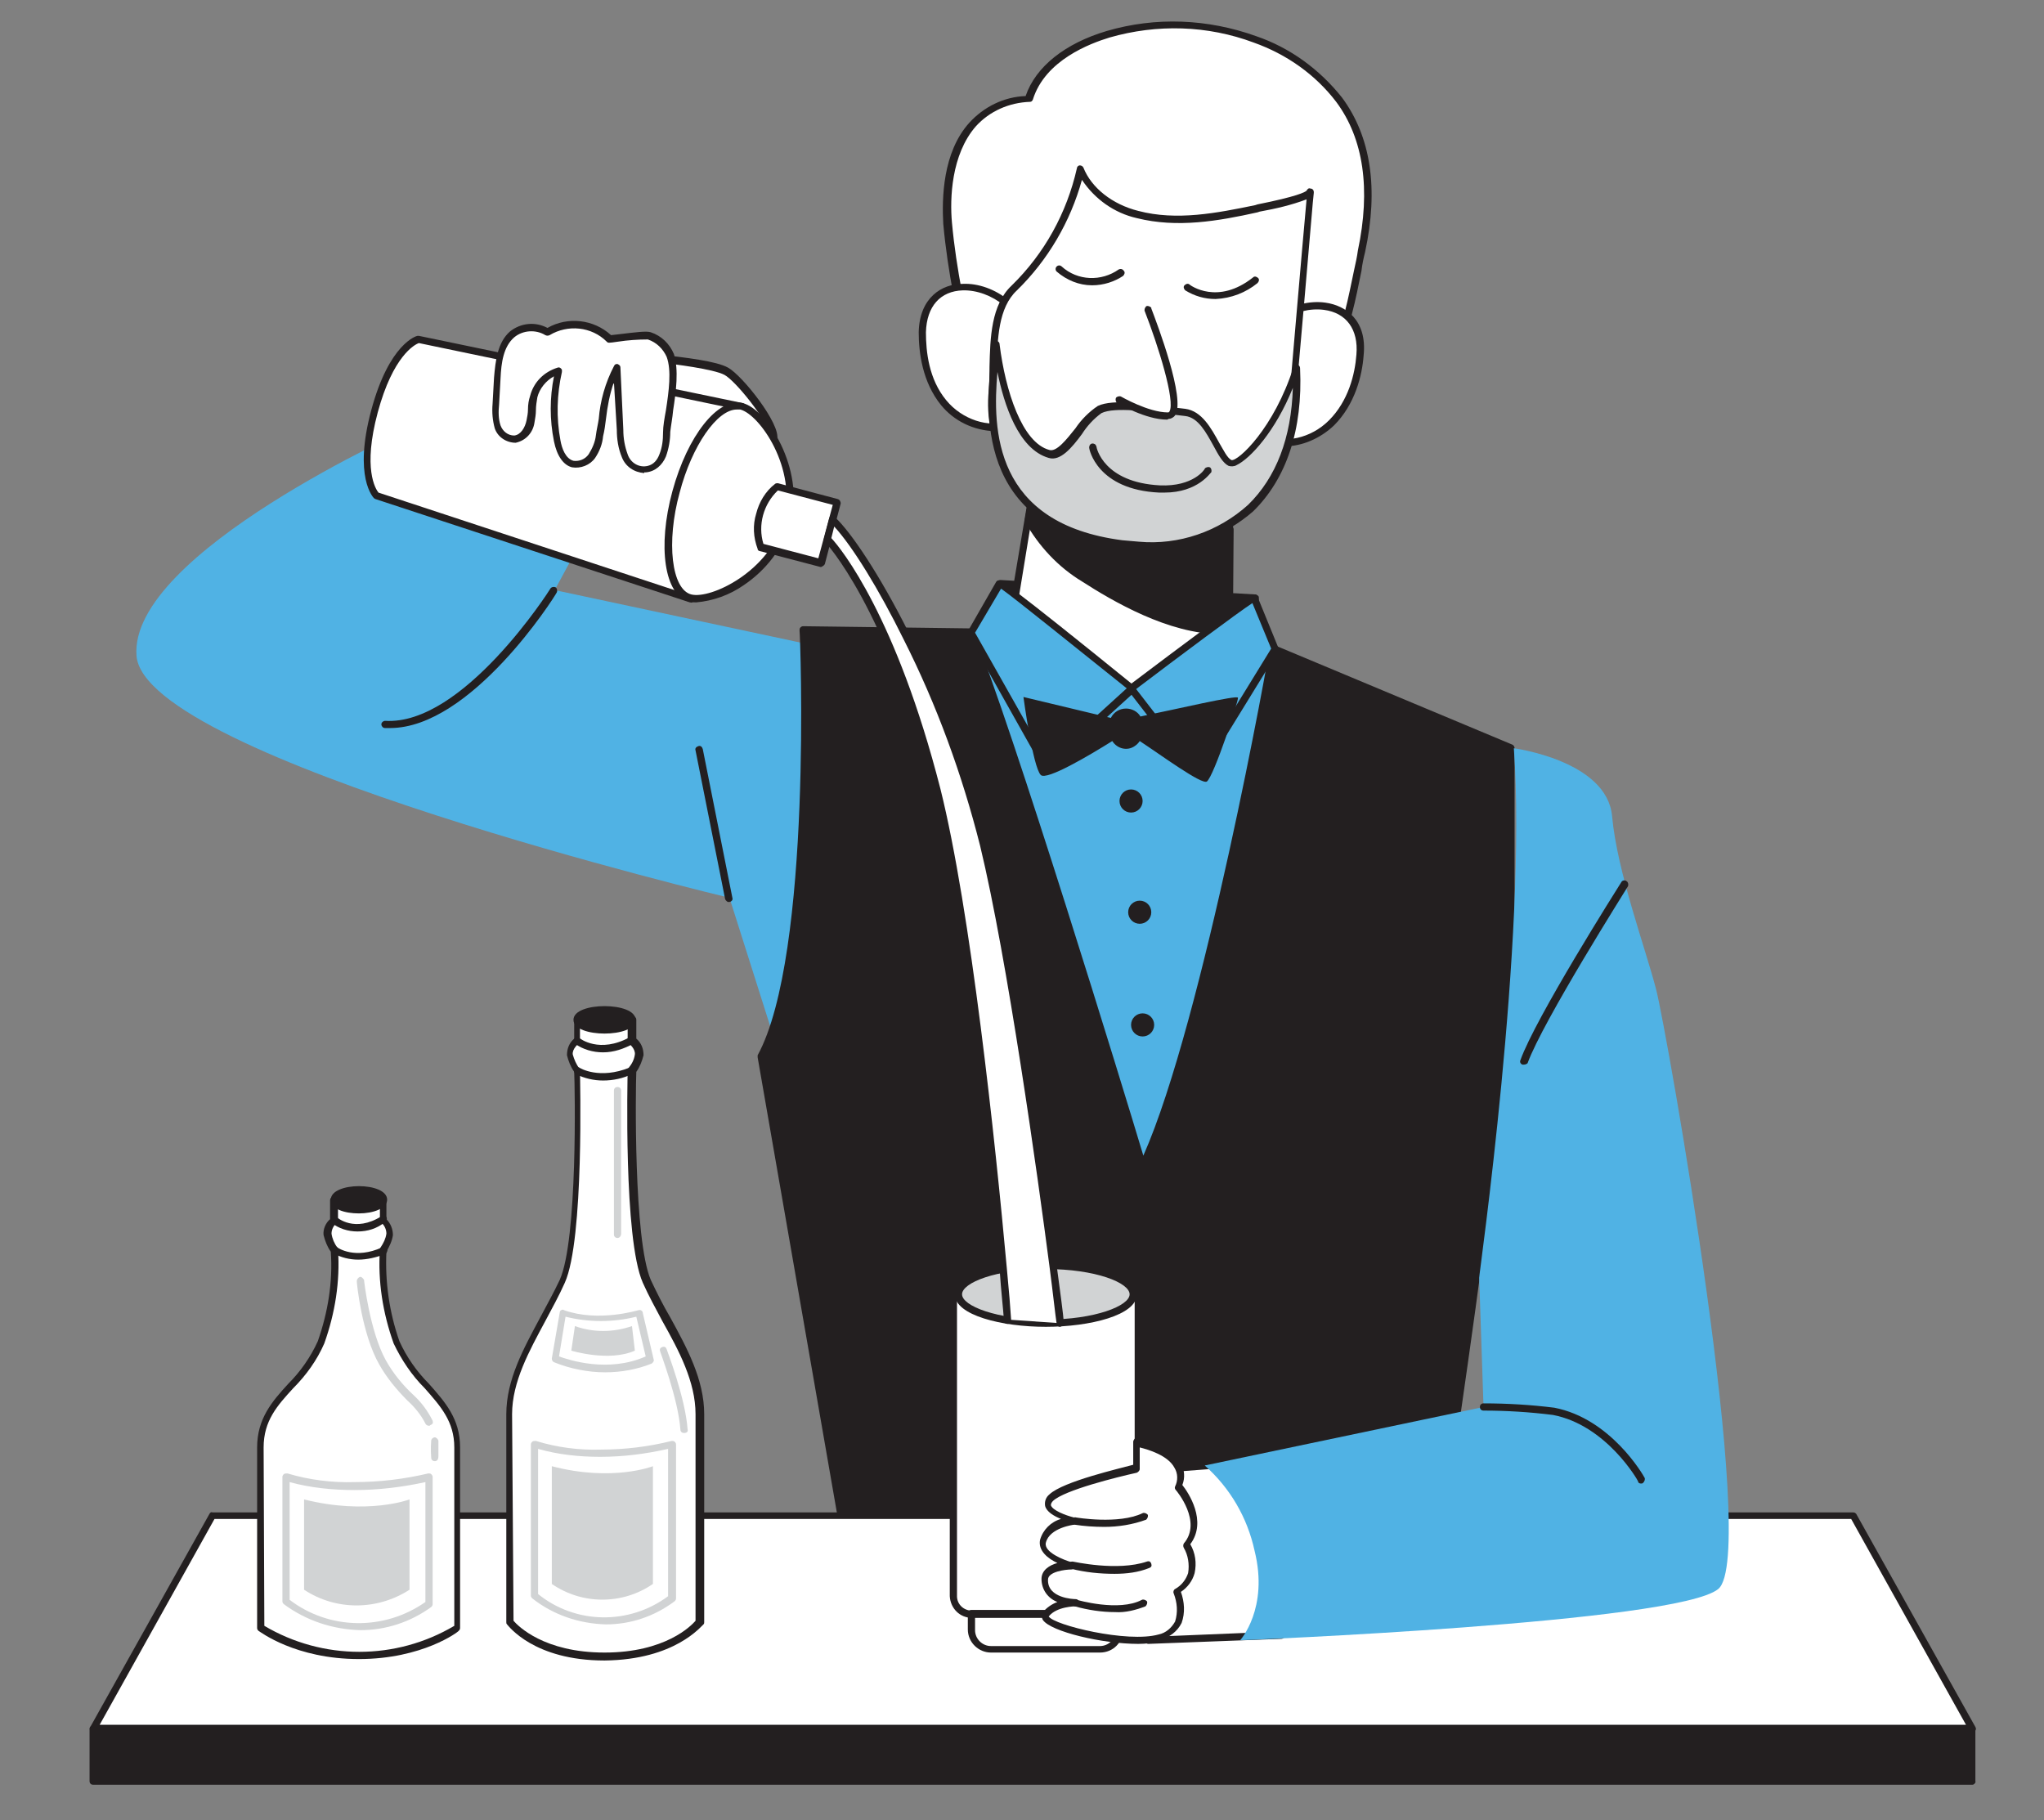 <?xml version="1.0" encoding="utf-8"?>
<!-- Generator: Adobe Illustrator 27.7.0, SVG Export Plug-In . SVG Version: 6.00 Build 0)  -->
<svg version="1.1" id="Layer_1" xmlns="http://www.w3.org/2000/svg" xmlns:xlink="http://www.w3.org/1999/xlink" x="0px" y="0px"
	 viewBox="0 0 283 252" style="enable-background:new 0 0 283 252;" xml:space="preserve">
<rect x="0" y="0" width="283" height="252" fill="#808080" stroke="none"/>
<style type="text/css">
	.st0{fill:#50B2E4;}
	.st1{fill:#FFFFFF;}
	.st2{fill:#231F20;}
	.st3{fill:#D1D3D4;}
</style>
<g id="_372_banker_flatline">
	<path class="st0" d="M56.9,59.2c0,0-39.1,17.4-38,31.6s82.1,33.5,82.1,33.5l8.4,26.5l10-60l-42.6-9.1l6.6-12.2L56.9,59.2z"/>
	<path class="st1" d="M90.4,49.5c0.4,0.1,8,0.6,10.1,1.9s8.7,9.7,5.9,9.7s-9.5-5.5-9.7-5.8s-6.3-0.9-6.3-0.9L90.4,49.5z"/>
	<path class="st2" d="M106.4,61.6c-2.9,0-9.1-5-10-5.9c-0.5-0.2-3.4-0.5-6-0.8c-0.3,0-0.5-0.2-0.4-0.5v-4.9c0-0.2,0.1-0.3,0.2-0.4
		c0.1-0.1,0.3-0.1,0.4-0.1c0.1,0,0.4,0,0.8,0.1c3.5,0.4,7.8,0.9,9.4,1.8c2,1.1,7.3,7.8,6.8,9.9C107.4,61.3,106.9,61.7,106.4,61.6z
		 M90.9,54c5.8,0.6,6,0.8,6.2,1c0.4,0.5,6.9,5.6,9.3,5.6c0.1,0,0.1,0,0.2,0c0,0,0.1-0.1,0-0.4c-0.5-2.2-4.8-7.5-6.3-8.3
		s-7-1.5-9-1.7h-0.3L90.9,54z"/>
	<path class="st1" d="M95.6,83L52.1,68.7c0,0-2.7-2.7-0.3-11.7s6.1-10,6.1-10l44.8,9.3C95.7,63.3,93,73.5,95.6,83z"/>
	<path class="st2" d="M95.6,83.4h-0.1L52,69.1c-0.1,0-0.1-0.1-0.2-0.1c-0.1-0.1-2.9-2.9-0.4-12.2s6.3-10.3,6.4-10.3
		c0.1,0,0.2,0,0.2,0l44.8,9.3c0.2,0,0.3,0.2,0.4,0.3c0,0.2,0,0.4-0.1,0.5c-6.9,6.8-9.6,16.8-7,26.1c0.1,0.2,0,0.4-0.1,0.5
		C95.9,83.4,95.7,83.5,95.6,83.4z M52.4,68.2l42.5,14c-2.2-9.1,0.4-18.7,6.8-25.6L58,47.5c-0.6,0.2-3.6,1.8-5.7,9.6
		S52,67.7,52.4,68.2z"/>
	<path class="st1" d="M102.6,56.3c3,0.8,8.3,8.6,6.3,15.9S98.6,83.7,95.5,82.8s-3.9-7.4-2-14.7S99.6,55.5,102.6,56.3z"/>
	<path class="st2" d="M96.4,83.4c-0.3,0-0.7,0-1-0.1C92,82.4,91,75.7,93.1,68s6.3-13,9.7-12.2s8.6,9.1,6.7,16.5
		c-1.1,3.6-3.4,6.6-6.5,8.7C101,82.4,98.7,83.2,96.4,83.4z M102,56.7c-2.7,0-6.2,5-7.9,11.5c-1.9,6.9-1.1,13.4,1.6,14.1
		s10.9-3.2,12.8-10.3s-3.3-14.6-6-15.3C102.3,56.7,102.2,56.7,102,56.7z"/>
	<path class="st1" d="M105.3,75.7c-1-3-0.2-6.3,2.2-8.4l8.4,2.2l-2.2,8.4L105.3,75.7z"/>
	<path class="st2" d="M113.7,78.5h-0.1l-8.4-2.2c-0.1,0-0.3-0.1-0.3-0.3c-0.6-1.6-0.7-3.3-0.2-4.9c0.4-1.6,1.3-3.1,2.6-4.1
		c0.1-0.1,0.3-0.1,0.4-0.1l8.3,2.2c0.3,0.1,0.4,0.4,0.4,0.6l-2.2,8.4C114.1,78.3,113.9,78.4,113.7,78.5z M105.7,75.3l7.6,2l2-7.4
		l-7.6-2C105.7,69.8,104.9,72.7,105.7,75.3z"/>
	<path class="st0" d="M134.4,87.6c0,0,17.6,81.2,25.6,85.8s19.4-81.2,19.4-81.2L134.4,87.6z"/>
	<path class="st2" d="M134.4,87.6l-23.1-0.3c0,0,1.9,44.8-5.9,59l12.6,72.4h80.7c0,0,10.9-69.6,10.9-88.2v-26.8l-33-13.8
		c0,0-9.6,53.8-18.1,71.7C158.4,161.5,140.4,102,134.4,87.6z"/>
	<path class="st2" d="M198.7,219.2H118c-0.2,0-0.4-0.2-0.5-0.4l-12.6-72.4c0-0.1,0-0.2,0-0.3c7.6-13.9,5.9-58.3,5.8-58.8
		c0-0.1,0-0.3,0.1-0.4c0.1-0.1,0.2-0.2,0.4-0.2l23.1,0.3c0.2,0,0.4,0.1,0.4,0.3c5.4,13.1,21,64,23.6,72.7
		c8.3-18.7,17.5-69.8,17.5-70.4c0-0.1,0.1-0.3,0.2-0.3c0.1-0.1,0.3-0.1,0.4,0l33,13.8c0.2,0.1,0.3,0.3,0.3,0.5v26.8
		c0,18.4-10.8,87.6-10.9,88.3C199,219,198.9,219.2,198.7,219.2z M118.4,218.2h79.8c0.9-5.9,10.8-70.1,10.8-87.7V104l-32.1-13.4
		c-1.1,6-10.1,54.5-18,71.2c-0.1,0.2-0.4,0.4-0.7,0.2c-0.1-0.1-0.2-0.2-0.3-0.3c-0.2-0.6-17.8-58.8-23.9-73.5l-22.3-0.3
		c0.2,5.3,1.4,45-5.9,58.6L118.4,218.2z"/>
	<polygon class="st1" points="273.1,239.3 12.9,239.3 29.4,209.8 256.6,209.8 	"/>
	<path class="st2" d="M273.1,239.8H12.9c-0.2,0-0.3-0.1-0.4-0.2c-0.1-0.2-0.1-0.3,0-0.5L29,209.6c0.1-0.2,0.3-0.3,0.4-0.2h227.2
		c0.2,0,0.3,0.1,0.4,0.2l16.5,29.5c0.1,0.2,0.1,0.3,0,0.5C273.4,239.7,273.2,239.8,273.1,239.8z M13.8,238.8h258.4l-15.9-28.5H29.7
		L13.8,238.8z"/>
	<polygon class="st2" points="138.4,80.8 173.6,82.8 172.3,96.2 147.4,94.9 135.6,88.5 	"/>
	<path class="st2" d="M172.3,96.7L172.3,96.7l-24.9-1.3c-0.1,0-0.2,0-0.2-0.1l-11.8-6.4c-0.2-0.1-0.3-0.4-0.2-0.6l2.8-7.7
		c0.1-0.2,0.3-0.3,0.5-0.3l35.3,2c0.1,0,0.3,0.1,0.4,0.2c0.1,0.1,0.1,0.2,0.1,0.4l-1.3,13.4C172.8,96.6,172.6,96.7,172.3,96.7z
		 M147.5,94.4l24.3,1.3l1.2-12.4l-34.4-1.9l-2.5,6.9L147.5,94.4z"/>
	<path class="st1" d="M184.6,48.9c2.1-4.1,2.9-9.6,3.9-14.1c1.5-7.1,1.5-14.9-3.1-21c-3-3.8-7.1-6.8-11.7-8.4
		c-6.5-2.4-13.7-2.7-20.4-0.7c-4.7,1.4-9.5,4.3-10.9,9c-9.5,0.6-11.9,9.4-11.3,17.3c0.5,6.8,2.5,13.7,2.8,20.4
		c7.8,0.9,15.7,2,23.6,2.3C163.8,53.9,180.9,56.2,184.6,48.9z"/>
	<path class="st2" d="M168.9,54.7c-3,0-5.9-0.2-8.3-0.3c-1.2-0.1-2.2-0.1-3.1-0.2c-6.4-0.2-12.9-1-19.2-1.8l-4.5-0.5
		c-0.2,0-0.4-0.2-0.4-0.5c-0.2-3.6-0.7-7.1-1.4-10.6c-0.6-3.2-1.1-6.5-1.4-9.8c-0.2-3.5-0.1-9.9,3.6-14c2-2.2,4.8-3.6,7.8-3.7
		c1.4-4.1,5.5-7.3,11.2-9c6.8-2,14-1.7,20.7,0.7c4.7,1.6,8.8,4.6,11.9,8.5c4,5.4,5.1,12.6,3.2,21.4c-0.2,0.8-0.4,1.7-0.5,2.6
		c-0.8,3.9-1.6,8.2-3.4,11.6l0,0C182.7,53.7,175.6,54.7,168.9,54.7z M134.4,50.9l4,0.5c6.2,0.7,12.7,1.5,19.1,1.7
		c0.9,0,1.9,0.1,3.1,0.2c7.2,0.5,20.5,1.3,23.6-4.6c1.7-3.2,2.5-7.6,3.3-11.4c0.2-0.9,0.4-1.8,0.5-2.6c1.8-8.5,0.8-15.5-3-20.6
		c-2.9-3.8-6.9-6.6-11.4-8.2c-6.4-2.4-13.4-2.6-20-0.7c-2.6,0.8-8.9,3.1-10.6,8.6c-0.1,0.2-0.2,0.3-0.4,0.3
		c-2.9,0.1-5.6,1.3-7.5,3.4c-3.4,3.9-3.6,10-3.3,13.3s0.8,6.5,1.4,9.7C133.6,44,134.1,47.5,134.4,50.9z M184.6,48.9L184.6,48.9z"/>
	<path class="st1" d="M142.5,47.9c-0.6-8.7-14.6-12-14.8-1.9c-0.2,3.5,0.9,7,3,9.8c2.2,2.7,6,4.2,9.3,3.1"/>
	<path class="st2" d="M137.7,59.7c-2.9-0.1-5.6-1.4-7.4-3.6c-2.6-3.2-3.1-7.3-3.1-10.1c0.1-4.8,3.2-6.7,6.1-6.7
		c4.3-0.2,9.4,3.4,9.7,8.6c0,0.3-0.2,0.5-0.5,0.5c-0.3,0-0.5-0.2-0.5-0.5l0,0c-0.3-4.6-4.8-7.8-8.7-7.7c-3.1,0.1-5,2.2-5.1,5.8
		c0,2.7,0.4,6.5,2.8,9.4c2.2,2.7,5.9,3.9,8.8,2.9c0.3-0.1,0.5,0.1,0.6,0.3c0.1,0.3,0,0.5-0.3,0.6C139.4,59.6,138.5,59.7,137.7,59.7z
		"/>
	<path class="st1" d="M173.3,49.5c1.5-8.6,15.8-10.4,14.9-0.3c-0.2,3.5-1.6,6.8-4,9.4c-2.5,2.4-6.4,3.5-9.6,2.1"/>
	<path class="st2" d="M177.8,61.8c-1.1,0-2.3-0.2-3.3-0.7c-0.3-0.1-0.4-0.4-0.2-0.7s0.4-0.4,0.7-0.2c2.8,1.3,6.5,0.5,9-2
		c2.7-2.7,3.6-6.4,3.8-9.1c0.3-3.5-1.4-5.8-4.5-6.2c-3.8-0.5-8.6,2.1-9.4,6.7c0,0.3-0.3,0.5-0.6,0.4c-0.3,0-0.5-0.3-0.4-0.6
		c0.9-5.1,6.3-8.1,10.6-7.5c2.9,0.4,5.8,2.5,5.3,7.3c-0.2,2.8-1.2,6.8-4.1,9.7C182.8,60.7,180.3,61.8,177.8,61.8z"/>
	<path class="st1" d="M139.2,90.6c0,0,6.4,3.7,17.6,4.7s13.2-2,13.2-2v-6l0.1-14l0.1-13.1L144.7,58l-1.8,10.5l-0.6,3.5L139.2,90.6z"
		/>
	<path class="st2" d="M160.9,96c-1.2,0-2.6-0.1-4.2-0.2c-11.2-1-17.5-4.6-17.8-4.7c-0.2-0.1-0.3-0.3-0.2-0.5l5.5-32.6
		c0-0.3,0.3-0.4,0.5-0.4l25.6,2.2c0.3,0,0.5,0.2,0.5,0.5l-0.2,33.1c0,0.1,0,0.2-0.1,0.3C170.3,93.7,168.6,96,160.9,96z M139.8,90.4
		c5.3,2.5,11.1,4,17,4.4c9.4,0.8,12.2-1.2,12.7-1.7l0.2-32.4L145,58.6L139.8,90.4z"/>
	<path class="st2" d="M142.3,72c1.6,3.3,4.6,6,7.8,8.1c5.2,3.5,13.2,7.7,19.9,7.2l0.1-14c-4.9,0.2-9.9-0.2-14.8-1.2
		c-4.3-0.8-8.7-1.6-12.5-3.6L142.3,72z"/>
	<path class="st2" d="M169,87.8c-7.2,0-15-4.6-19.2-7.3c-3.3-2-6-4.9-7.9-8.3c0-0.1,0-0.2,0-0.3l0.6-3.4c0-0.2,0.1-0.3,0.3-0.4
		c0.1-0.1,0.3-0.1,0.5,0c3.9,2,8.4,2.8,12.3,3.5c4.8,1,9.7,1.4,14.6,1.2c0.1,0,0.3,0,0.4,0.1c0.1,0.1,0.2,0.2,0.2,0.4l-0.1,14
		c0,0.3-0.2,0.5-0.5,0.5C169.7,87.8,169.3,87.8,169,87.8z M142.9,71.9c1.8,3.2,4.4,5.8,7.5,7.8c4.2,2.8,12.1,7.4,19.1,7.2l0.1-13
		c-4.8,0.1-9.6-0.3-14.3-1.2c-3.9-0.7-8.2-1.4-12-3.3L142.9,71.9z"/>
	<path class="st1" d="M181.5,26.6l-2.7,31c-0.1,1.3-0.4,2.6-0.7,3.9c-2.7,8.9-11.2,14.8-20.5,14l-2.3-0.2
		c-10.8-0.9-18.8-10.4-17.9-21.2c0,0,0-0.1,0-0.1c0.4-4.5-0.4-10.8,3.1-14.2c4.6-4.5,7.8-10.2,9.2-16.4c1.3,3.3,4.6,5.4,7.9,6.3
		c5.4,1.4,11.1,0.4,16.4-0.8C174.7,28.8,181.5,27.5,181.5,26.6z"/>
	<path class="st2" d="M159.2,76.1c-0.6,0-1.1,0-1.7-0.1l-2.3-0.2c-8.9-0.8-16.2-7.3-18-16.1c-0.4-1.9-0.5-3.8-0.3-5.7
		c0.1-1,0.1-2,0.1-3.2c0.1-4,0.2-8.6,3.1-11.3c4.5-4.4,7.6-10,9-16.2c0-0.2,0.2-0.4,0.4-0.4c0.2,0,0.4,0.1,0.5,0.3
		c1.1,2.8,4,5.1,7.6,6c5.3,1.4,10.9,0.3,16.2-0.8l0.3-0.1c5.5-1.1,6.6-1.7,6.8-1.9c0.1-0.2,0.3-0.4,0.5-0.3c0.3,0,0.5,0.2,0.5,0.5
		l0,0l0,0c0,0,0,0.1,0,0.1c-0.1,0.6-0.4,4.7-2.7,30.9C178.4,68.1,169.7,76.1,159.2,76.1L159.2,76.1z M149.8,24.9
		c-1.6,5.8-4.7,11.1-9,15.3c-2.6,2.4-2.7,6.8-2.8,10.6c0,1.1-0.1,2.2-0.1,3.2c-0.2,1.8-0.1,3.7,0.3,5.4c1.7,8.3,8.7,14.5,17.1,15.3
		l2.3,0.2c10.5,0.9,19.8-6.8,20.7-17.3c0,0,0,0,0-0.1c0,0,2.1-24.5,2.6-29.9c-2.1,0.8-4.3,1.3-6.5,1.7l-0.3,0.1
		c-5.4,1.2-11.1,2.2-16.7,0.8C154.3,29.5,151.6,27.6,149.8,24.9z"/>
	<path class="st3" d="M179.4,50.9c0.9,19.6-12.4,25.5-21.9,24.6l-2.3-0.2c-21.5-2.7-17.9-21.3-17.3-27.5c0.7,5.3,2.8,13.8,7.2,15
		c2.3,0.6,4.7-5.1,7-6.2s8.5,0,11.8,0.4s4.5,6.2,6.2,7C171.3,64.6,176.7,59.7,179.4,50.9z"/>
	<path class="st2" d="M159.3,76.1c-0.6,0-1.2,0-1.8-0.1l-2.3-0.2c-20.5-2.6-18.7-19.4-17.9-26.6c0-0.5,0.1-1,0.1-1.5
		c0-0.3,0.2-0.5,0.5-0.5s0.5,0.2,0.5,0.5c0.8,6.4,3.1,13.6,6.9,14.6c1,0.3,2.4-1.5,3.6-3c0.8-1.2,1.9-2.3,3.1-3.1
		c2.1-1,6.9-0.3,10.4,0.2l1.7,0.2c2.3,0.3,3.6,2.7,4.7,4.7c0.6,1,1.1,2.1,1.7,2.4c0.9,0.2,5.9-4.4,8.6-12.9c0.1-0.2,0.3-0.4,0.5-0.3
		c0.2,0,0.4,0.2,0.4,0.5c0.4,8.5-1.9,15.3-6.5,19.8C169.6,74.2,164.5,76.1,159.3,76.1z M138.1,51.5c-0.7,8-0.5,21,17.3,23.3l2.3,0.2
		c5.5,0.5,11-1.4,15.1-5.1c3.9-3.8,6-9.3,6.2-16.2c-2.4,6-5.9,9.8-7.8,10.7c-0.3,0.2-0.8,0.2-1.1,0.1c-0.8-0.4-1.4-1.5-2.1-2.8
		c-1-1.8-2.1-3.9-3.9-4.1l-1.7-0.2c-3.2-0.4-8.1-1.1-9.9-0.2c-1.1,0.8-2,1.8-2.7,2.9c-1.4,1.9-3,3.8-4.6,3.3
		C141,62.2,139,56,138.1,51.5z"/>
	<path class="st1" d="M159,42.9c0,0,5.7,14.6,2.8,14.7s-6.8-2.2-6.8-2.2"/>
	<path class="st2" d="M161.6,58.1c-3,0-6.7-2.2-6.9-2.3c-0.2-0.1-0.3-0.4-0.2-0.7c0.1-0.2,0.5-0.3,0.7-0.2c0,0,3.8,2.2,6.5,2.2
		c0.1,0,0.1,0,0.2-0.1c0.9-1.4-1.6-9.3-3.4-13.9c-0.1-0.2,0-0.5,0.2-0.7c0.2-0.1,0.5,0,0.7,0.2c0,0,0,0,0,0.1
		c0.8,2.1,4.8,12.6,3.3,14.8c-0.2,0.3-0.6,0.5-0.9,0.5L161.6,58.1z"/>
	<path class="st0" d="M173.6,82.8c-0.5,0-17,12.5-17,12.5l9.2,11.9l10.7-17.4L173.6,82.8z"/>
	<path class="st2" d="M165.8,107.7c-0.2,0-0.3-0.1-0.4-0.2l-9.2-11.9c-0.1-0.1-0.1-0.2-0.1-0.4c0-0.1,0.1-0.2,0.2-0.3
		c16.7-12.6,17.1-12.6,17.4-12.6c0.2,0,0.4,0.1,0.4,0.3l2.9,7.1c0.1,0.1,0.1,0.3,0,0.4l-10.7,17.4
		C166.2,107.6,166,107.7,165.8,107.7L165.8,107.7z M157.3,95.4l8.5,11L176,89.8l-2.6-6.3C171.4,84.8,163.1,91,157.3,95.4z"/>
	<path class="st0" d="M138.4,80.8c0.5,0,18.4,14.4,18.4,14.4l-11.9,10.8l-10.4-18.5L138.4,80.8z"/>
	<path class="st2" d="M144.8,106.6L144.8,106.6c-0.2,0-0.4-0.1-0.4-0.2L134,87.9c-0.1-0.2-0.1-0.3,0-0.5l3.9-6.8
		c0.1-0.2,0.3-0.3,0.5-0.2c0.2,0,0.7,0,18.7,14.6c0.1,0.1,0.2,0.2,0.2,0.4c0,0.1-0.1,0.3-0.2,0.4l-11.9,10.8
		C145.1,106.6,144.9,106.6,144.8,106.6z M135,87.6l10,17.7l11-10c-6.4-5.1-15.4-12.4-17.4-13.8L135,87.6z"/>
	<path class="st2" d="M151.2,39.5c-1.8,0-3.5-0.7-4.9-1.9c-0.2-0.2-0.2-0.5,0-0.7c0,0,0,0,0,0c0.2-0.2,0.5-0.2,0.7,0c0,0,0,0,0,0
		c2.2,2,5.5,2.1,7.9,0.4c0.2-0.1,0.5-0.1,0.7,0.2c0.2,0.2,0.1,0.5-0.1,0.7c0,0,0,0,0,0C154.3,39,152.8,39.5,151.2,39.5z"/>
	<path class="st2" d="M168.3,41.4c-1.5,0-2.9-0.4-4.2-1.2c-0.2-0.2-0.3-0.5-0.1-0.7c0.2-0.2,0.5-0.3,0.7-0.1c0.1,0.1,3.9,2.9,8.8-1
		c0.2-0.2,0.5-0.1,0.7,0.1s0.1,0.5-0.1,0.7C172.5,40.5,170.5,41.3,168.3,41.4z"/>
	<path class="st2" d="M161.2,68.2h-0.7c-8.6-0.4-9.7-6-9.7-6.2c0-0.3,0.1-0.5,0.4-0.6c0.3,0,0.5,0.1,0.6,0.4l0,0c0,0.2,1,5,8.8,5.4
		c4.6,0.2,6.2-2.2,6.2-2.3c0.1-0.2,0.5-0.3,0.7-0.2c0.2,0.1,0.3,0.4,0.2,0.7C167.6,65.4,165.9,68.2,161.2,68.2z"/>
	<path class="st2" d="M157.9,99.2c-0.4-0.7-1.2-1.1-2-1.1c-0.9,0-1.7,0.5-2.1,1.3l-12.1-2.9c0,0,1.3,9.7,2.4,10.8
		c0.8,0.8,6.7-2.7,9.9-4.7c0.7,1.1,2.1,1.4,3.1,0.7c0.3-0.2,0.5-0.4,0.7-0.7c2.9,1.9,8.6,6.1,9.3,5.6c1-0.8,4.4-11.2,4.3-11.6
		S162.8,98.2,157.9,99.2z"/>
	<circle class="st2" cx="156.6" cy="110.9" r="1.6"/>
	<circle class="st2" cx="157.8" cy="126.3" r="1.6"/>
	<circle class="st2" cx="158.2" cy="141.9" r="1.6"/>
	<path class="st1" d="M92.4,59.8c0,1.1-0.2,2.2-0.6,3.2c-0.4,1.5-2,2.3-3.4,1.9c-0.9-0.3-1.6-0.9-1.8-1.8c-0.5-1.1-0.7-2.4-0.7-3.6
		l-0.4-8.6c-1.7,2.8-1.8,6.2-2.4,9.4c-0.1,1-0.5,2-1.1,2.8c-0.6,0.9-1.6,1.3-2.6,1.1c-1.3-0.3-1.9-1.8-2.1-3.2
		c-0.6-3.2-0.6-6.5,0.2-9.7c-1.7,0.5-3,1.8-3.4,3.5c-0.3,1.1-0.2,2.3-0.4,3.4c-0.1,1.2-1,2.2-2.2,2.4c-1.1,0-2.1-0.7-2.4-1.8
		c-0.3-1-0.4-2.1-0.2-3.2l0.2-3.6c0.1-2.2,0.4-4.6,2.1-6c1.4-1.1,3.4-1.3,4.9-0.3c2.8-1.7,6.3-1.3,8.6,1c0.1,0.1,4.6-0.8,5.5-0.4
		c1.3,0.4,2.4,1.4,2.9,2.7C93.8,52.1,92.5,56.8,92.4,59.8z"/>
	<path class="st2" d="M89.2,65.5c-1.4-0.1-2.6-0.9-3.1-2.2c-0.5-1.2-0.7-2.5-0.7-3.8L85,52.9c-0.6,1.7-0.9,3.4-1.1,5.1
		c-0.1,0.8-0.2,1.6-0.4,2.4c-0.1,1.1-0.5,2.1-1.1,3c-0.7,1-2,1.5-3.2,1.3c-1.2-0.3-2.1-1.6-2.5-3.6c-0.6-3-0.6-6,0-9
		c-1.1,0.6-2,1.7-2.3,2.9c-0.1,0.6-0.2,1.2-0.2,1.8c0,0.6-0.1,1.1-0.2,1.7c-0.2,1.4-1.2,2.5-2.6,2.8c-1.3,0-2.5-0.8-2.9-2
		c-0.3-1.1-0.4-2.2-0.3-3.4l0.2-3.6c0.2-2.4,0.5-4.9,2.2-6.4c1.5-1.2,3.5-1.4,5.2-0.5c2.8-1.6,6.4-1.2,8.8,1l0.9-0.1
		c2.5-0.3,4-0.5,4.6-0.3c1.5,0.5,2.6,1.6,3.2,3c0.7,2.2,0.3,5.2-0.1,7.8c-0.1,1.1-0.3,2.1-0.4,3l0,0c0,1.1-0.2,2.3-0.6,3.4
		c-0.5,1.2-1.5,2.1-2.8,2.2H89.2z M85.4,50.4h0.1c0.2,0.1,0.4,0.2,0.4,0.5l0.4,8.6c0,1.2,0.2,2.3,0.6,3.4c0.4,1.2,1.6,1.9,2.8,1.6
		c0.8-0.2,1.3-0.8,1.6-1.6c0.4-1,0.5-2,0.5-3c0-0.9,0.2-2,0.4-3.1c0.4-2.6,0.8-5.5,0.1-7.4c-0.5-1.1-1.4-2-2.6-2.4
		c-1.4,0-2.8,0.1-4.1,0.3c-1.4,0.2-1.4,0.2-1.6,0c-2.1-2.1-5.4-2.4-7.9-0.9c-0.2,0.1-0.4,0.1-0.6,0c-1.3-0.8-3.1-0.7-4.3,0.3
		c-1.5,1.3-1.8,3.5-1.9,5.7L69.1,56c-0.1,1-0.1,2,0.2,2.9c0.3,0.8,1,1.4,1.9,1.4c0.9-0.1,1.5-1.1,1.7-2.1c0.1-0.5,0.2-1,0.2-1.5
		c0-0.7,0.1-1.3,0.3-1.9c0.5-1.9,1.9-3.3,3.8-3.9c0.3-0.1,0.5,0.1,0.6,0.3c0,0.1,0,0.2,0,0.3c-0.7,3.1-0.8,6.3-0.2,9.5
		c0.2,1.1,0.7,2.5,1.8,2.8c0.8,0.1,1.6-0.2,2.1-0.9c0.5-0.8,0.9-1.7,1-2.6c0.1-0.8,0.3-1.6,0.4-2.3c0.2-2.5,0.9-5,2.1-7.3
		C85.1,50.5,85.2,50.4,85.4,50.4L85.4,50.4z M92.4,59.8L92.4,59.8z"/>
	<path class="st2" d="M54,100.8c-0.2,0-0.4,0-0.7,0c-0.3,0-0.5-0.3-0.5-0.5c0,0,0,0,0,0c0-0.3,0.3-0.5,0.5-0.5
		c10.8,0.7,22.8-18.1,22.9-18.3c0.1-0.2,0.4-0.3,0.7-0.2c0.2,0.1,0.3,0.4,0.2,0.7c0,0,0,0,0,0C76.7,82.8,65.2,100.8,54,100.8z"/>
	<path class="st2" d="M100.9,124.9c-0.2,0-0.4-0.2-0.5-0.4l-4.1-20.6c-0.1-0.3,0.1-0.5,0.4-0.6c0,0,0,0,0,0c0.3-0.1,0.5,0.1,0.6,0.4
		c0,0,0,0,0,0l4.1,20.6c0.1,0.3-0.1,0.5-0.4,0.6C101,124.8,101,124.8,100.9,124.9L100.9,124.9z"/>
	<path class="st1" d="M159,227.1l18.4-0.7l-2.9-24l-14.1,1.1C160.3,203.4,161.8,222.3,159,227.1z"/>
	<path class="st2" d="M159,227.6c-0.2,0-0.3-0.1-0.4-0.2c-0.1-0.2-0.1-0.4,0-0.5c2.7-4.6,1.3-23.2,1.3-23.4c0-0.3,0.2-0.5,0.5-0.5
		l14.1-1.1c0.3,0,0.5,0.2,0.5,0.4l2.9,24c0,0.1,0,0.3-0.1,0.4c-0.1,0.1-0.2,0.2-0.4,0.2L159,227.6L159,227.6z M160.9,203.9
		c0.2,2.9,1.1,17.4-1.1,22.7l17-0.7l-2.8-23L160.9,203.9z"/>
	<path class="st0" d="M209.6,103.6c0,0,12.9,1.7,13.6,9.4s4.6,18.2,6.1,24s14.3,78.3,8.6,83s-66.2,7.1-66.2,7.1s4-4.4,2-12.4
		c-1-4.6-3.4-8.7-6.9-11.8l38.6-8.1l-0.6-17.9C204.7,177,211.5,129.7,209.6,103.6z"/>
	<path class="st2" d="M227.2,205.4c-0.2,0-0.4-0.1-0.4-0.3c0-0.1-4.4-7.8-11.8-9.2c-3.2-0.4-6.4-0.6-9.6-0.6c-0.3,0-0.5-0.2-0.5-0.5
		s0.2-0.5,0.5-0.5l0,0c3.3,0,6.6,0.2,9.8,0.6c7.8,1.5,12.3,9.3,12.5,9.7c0.1,0.2,0,0.5-0.2,0.7c0,0,0,0,0,0
		C227.4,205.4,227.3,205.4,227.2,205.4z"/>
	<path class="st1" d="M132,179.2h25.5l0,0V221c0,1.4-1.1,2.6-2.6,2.6l0,0h-20.3c-1.4,0-2.6-1.1-2.6-2.5c0,0,0,0,0,0V179.2L132,179.2
		z"/>
	<path class="st2" d="M154.9,224h-20.3c-1.7,0-3-1.3-3.1-3v-41.8c0-0.3,0.2-0.5,0.5-0.5h25.5c0.3,0,0.5,0.2,0.5,0.5V221
		C157.9,222.7,156.6,224,154.9,224z M132.5,179.7V221c0,1.1,0.9,2,2.1,2h20.4c1.1,0,2-0.9,2.1-2v-41.3H132.5z"/>
	<path class="st1" d="M134.5,223.5H155l0,0v2.2c0,1.5-1.2,2.7-2.7,2.7l0,0h-15.2c-1.5,0-2.7-1.2-2.7-2.7l0,0L134.5,223.5
		L134.5,223.5z"/>
	<path class="st2" d="M152.3,228.8h-15.1c-1.7,0-3.2-1.4-3.2-3.2c0,0,0,0,0,0v-2.2c0-0.3,0.2-0.5,0.5-0.5H155c0.3,0,0.5,0.2,0.5,0.5
		v2.2C155.5,227.4,154.1,228.8,152.3,228.8C152.3,228.8,152.3,228.8,152.3,228.8z M135,224v1.7c0,1.2,1,2.2,2.2,2.2h15.1
		c1.2,0,2.2-1,2.2-2.2V224H135z"/>
	<path class="st1" d="M157.5,199.8c0,0,7.7,1.3,5.8,6.2c0,0,4,4.7,1.1,8c0,0,2.6,4.1-1.3,6.4c0,0,2.3,5-2.4,6.3s-17-1.6-15.8-3.2
		s4.1-1.6,4.1-1.6s-4.3-0.1-4.2-3.2c0-1.9,3.7-1.9,3.7-1.9s-4.3-1.3-3.9-3.3c0.5-2.5,4.3-2.9,4.3-2.9s-5.2-1.2-3.1-3.1
		s11.8-4,11.8-4L157.5,199.8z"/>
	<path class="st2" d="M157.6,227.6c-5,0-12.1-1.7-13.2-3.3c-0.2-0.3-0.2-0.8,0-1.1c0.5-0.6,1.2-1.1,2-1.4c-1.3-0.5-2.2-1.7-2.2-3.2
		c0-1.2,1.1-1.9,2.2-2.2c-1.3-0.6-2.7-1.7-2.4-3.2c0.4-1.4,1.5-2.5,2.9-2.9c-1-0.4-2-1-2.2-1.8c-0.1-0.6,0.1-1.2,0.6-1.6
		c1.9-1.8,9.8-3.6,11.6-4.1v-3.2c0-0.1,0.1-0.3,0.2-0.4c0.1-0.1,0.3-0.1,0.4-0.1c0.2,0,4.6,0.8,6,3.4c0.5,1,0.6,2.1,0.2,3.1
		c0.8,1,3.5,5,1.1,8.2c0.7,1.2,0.9,2.6,0.6,4c-0.3,1.1-1,2-1.9,2.6c0.5,1.4,0.6,2.9,0.1,4.3c-0.6,1.2-1.7,2-2.9,2.3
		C159.7,227.5,158.6,227.6,157.6,227.6z M145.2,223.8c0.7,1.2,10.9,3.7,15.2,2.5c1-0.2,1.8-0.9,2.3-1.8c0.4-1.3,0.3-2.6-0.2-3.9
		c-0.1-0.2,0-0.5,0.2-0.6c0.9-0.5,1.5-1.3,1.8-2.2c0.2-1.2,0-2.5-0.6-3.5c-0.1-0.2-0.1-0.4,0-0.6c2.6-3-1-7.3-1.1-7.4
		c-0.1-0.1-0.2-0.3-0.1-0.5c0.4-0.8,0.4-1.8-0.1-2.6c-0.9-1.7-3.6-2.5-4.8-2.8v3c0,0.2-0.2,0.4-0.4,0.5c-2.7,0.6-10,2.4-11.6,3.9
		c-0.2,0.2-0.3,0.4-0.3,0.6c0.2,0.7,2,1.4,3.2,1.7c0.2,0.1,0.4,0.3,0.4,0.5c0,0.2-0.2,0.4-0.4,0.5c0,0-3.4,0.4-3.9,2.5
		c-0.3,1.3,2.5,2.4,3.6,2.7c0.2,0.1,0.4,0.3,0.4,0.6c0,0.2-0.2,0.4-0.5,0.4c-0.8,0-3.2,0.3-3.2,1.4c-0.1,2.6,3.6,2.7,3.8,2.7
		c0.3,0,0.5,0.2,0.5,0.5c0,0,0,0,0,0c0,0.3-0.2,0.5-0.5,0.5C148.9,222.4,146.3,222.4,145.2,223.8L145.2,223.8z M157.5,203.4
		L157.5,203.4z"/>
	<ellipse class="st3" cx="144.8" cy="179.2" rx="12.1" ry="4"/>
	<path class="st2" d="M144.8,183.7c-6.1,0-12.6-1.6-12.6-4.5s6.5-4.5,12.6-4.5s12.6,1.6,12.6,4.5S150.9,183.7,144.8,183.7z
		 M144.8,175.7c-6.9,0-11.6,1.9-11.6,3.5s4.8,3.5,11.6,3.5s11.6-1.9,11.6-3.5S151.7,175.7,144.8,175.7z"/>
	<path class="st2" d="M152.9,211.4c-1.4,0-2.8-0.1-4.1-0.3c-0.3,0-0.5-0.3-0.4-0.6s0.3-0.5,0.6-0.4c0,0,5.9,1,9.2-0.6
		c0.2-0.1,0.5,0,0.7,0.2c0.1,0.2,0,0.5-0.2,0.7C156.8,211.1,154.8,211.4,152.9,211.4z"/>
	<path class="st2" d="M154.3,217.9c-2,0-4-0.2-6-0.7c-0.3-0.1-0.4-0.3-0.4-0.6c0.1-0.3,0.3-0.4,0.6-0.4c0.1,0,6.2,1.4,10.3,0
		c0.3-0.1,0.5,0,0.6,0.3c0,0,0,0,0,0c0.1,0.3,0,0.5-0.3,0.6c0,0,0,0,0,0C157.6,217.7,156,217.9,154.3,217.9z"/>
	<path class="st2" d="M154.4,223.2c-1.9,0-3.8-0.3-5.6-0.8c-0.3-0.1-0.4-0.4-0.3-0.6c0.1-0.3,0.4-0.4,0.6-0.3c0,0,5.8,1.7,9,0
		c0.2-0.1,0.5,0,0.7,0.2c0.1,0.2,0,0.5-0.2,0.7c0,0,0,0,0,0C157.3,222.9,155.8,223.3,154.4,223.2z"/>
	<path class="st2" d="M211,147.4h-0.2c-0.3-0.1-0.4-0.4-0.3-0.6c2.1-5.9,13.5-23.9,14-24.7c0.1-0.2,0.5-0.3,0.7-0.1
		c0.2,0.1,0.3,0.4,0.2,0.7c0,0,0,0,0,0c-0.1,0.2-11.8,18.7-13.9,24.5C211.4,147.3,211.2,147.4,211,147.4z"/>
	<path class="st1" d="M146.8,183.2c-0.2-1.3-0.5-4.2-1-8c-1.9-14.4-5.9-43-9.6-58.2c-5.1-20.9-16.2-40.7-20.9-45.1l-0.7,2.7
		c0,0,8.6,8.9,15.1,34.6c4.3,17,7.7,50.4,9.2,66.4c0.3,3.1,0.5,5.6,0.6,7.1"/>
	<path class="st2" d="M146.8,183.7c-0.3,0-0.5-0.2-0.5-0.4c-0.2-1.3-0.5-4.2-1-8c-1.6-12.3-5.8-42.5-9.6-58.2
		c-2.5-9.9-6-19.5-10.6-28.6c-3.4-6.9-7.1-12.9-9.6-15.6l-0.4,1.6c1.4,1.5,9,10.9,15.1,34.7c4.2,16.8,7.6,48.8,9.2,66.4
		c0.3,3.1,0.5,5.6,0.6,7.2c0,0.3-0.2,0.5-0.5,0.5c-0.3,0-0.5-0.2-0.5-0.5l0,0c-0.1-1.6-0.4-4-0.6-7.1c-1.3-14.2-4.8-49-9.2-66.3
		c-6.4-25.3-14.9-34.3-15-34.4c-0.1-0.1-0.2-0.3-0.1-0.5l0.7-2.7c0-0.2,0.2-0.3,0.3-0.3c0.2-0.1,0.4,0,0.5,0.1
		c4.5,4.2,15.8,23.5,21.1,45.3c3.8,15.7,8,46,9.6,58.3c0.5,3.8,0.9,6.6,1,8C147.3,183.4,147.1,183.6,146.8,183.7
		C146.9,183.7,146.9,183.7,146.8,183.7L146.8,183.7z"/>
	<rect x="12.9" y="239.3" class="st2" width="260.1" height="7.2"/>
	<path class="st2" d="M273.1,247.1H12.9c-0.3,0-0.5-0.2-0.5-0.5v-7.2c0-0.3,0.2-0.5,0.5-0.5h260.1c0.3,0,0.5,0.2,0.5,0.5v7.2
		C273.6,246.8,273.3,247.1,273.1,247.1z M13.4,246.1h259.1v-6.2H13.4L13.4,246.1z"/>
	<path class="st1" d="M89.5,177.4c-2.7-6-2.1-29.2-2.1-29.2c0.5-0.6,0.8-1.4,1-2.2c0-0.8-0.4-1.5-1-2v-2.8h-7.6v2.8
		c-0.6,0.5-1,1.2-1,2c0.2,0.8,0.5,1.5,1,2.2c0,0,0.6,23.2-2.1,29.2s-7.3,11.8-7.3,18.4v28.8c0,0,3.5,4.7,13.1,4.8s13.1-4.8,13.1-4.8
		v-28.8C96.8,189.2,92.2,183.5,89.5,177.4z"/>
	<path class="st2" d="M83.7,229.9c-9.8,0-13.3-4.8-13.5-5c-0.1-0.1-0.1-0.2-0.1-0.3v-28.8c0-4.8,2.4-9.1,4.7-13.4
		c0.9-1.7,1.9-3.5,2.7-5.2c2.5-5.6,2.1-26.7,2-28.8c-0.5-0.7-0.8-1.5-1-2.3c0-0.9,0.3-1.7,1-2.3v-2.6c0-0.3,0.2-0.5,0.5-0.5h7.6
		c0.3,0,0.5,0.2,0.5,0.5v2.6c0.7,0.6,1,1.4,1,2.3c-0.2,0.8-0.5,1.6-1,2.3c-0.1,2.1-0.4,23.2,2,28.8l0,0c0.8,1.7,1.7,3.5,2.7,5.2
		c2.3,4.2,4.7,8.6,4.7,13.4v28.8c0,0.1,0,0.2-0.1,0.3C97.1,225.1,93.5,229.8,83.7,229.9z M71.1,224.4c0.6,0.7,4.2,4.4,12.6,4.4
		s12-3.7,12.6-4.4v-28.6c0-4.5-2.3-8.8-4.6-12.9c-0.9-1.7-1.9-3.5-2.7-5.3c-2.7-6.1-2.1-28.5-2.1-29.4c0-0.1,0-0.2,0.1-0.3
		c0.5-0.6,0.8-1.2,0.9-1.9c0.1-0.8-0.8-1.5-0.8-1.5c-0.1-0.1-0.2-0.2-0.2-0.4v-2.3h-6.6v2.3c0,0.2-0.1,0.3-0.2,0.4
		c0,0-0.9,0.7-0.8,1.5c0.2,0.7,0.5,1.4,0.9,1.9c0.1,0.1,0.1,0.2,0.1,0.3c0,0.9,0.6,23.4-2.1,29.4c-0.8,1.8-1.8,3.6-2.7,5.3
		c-2.2,4.1-4.6,8.4-4.6,12.9L71.1,224.4z"/>
	<ellipse class="st2" cx="83.7" cy="141.3" rx="3.8" ry="1.4"/>
	<path class="st2" d="M83.7,143.1c-2.1,0-4.3-0.6-4.3-1.9s2.2-1.9,4.3-1.9s4.3,0.6,4.3,1.9S85.8,143.1,83.7,143.1z M83.7,140.4
		c-2.2,0-3.3,0.6-3.3,0.9s1.1,0.9,3.3,0.9s3.3-0.6,3.3-0.9S85.9,140.4,83.7,140.4z"/>
	<path class="st2" d="M83.5,149.6c-1.3,0-2.6-0.3-3.8-0.9c-0.2-0.1-0.3-0.4-0.2-0.7c0,0,0,0,0,0c0.1-0.2,0.4-0.3,0.7-0.2
		c0,0,0,0,0,0c0.1,0.1,2.8,1.7,7,0c0.3-0.1,0.5,0,0.6,0.3c0.1,0.2,0,0.5-0.3,0.6c0,0,0,0,0,0C86.3,149.3,84.9,149.6,83.5,149.6z"/>
	<path class="st2" d="M83.5,145.7c-1.4,0-2.8-0.4-3.9-1.2c-0.2-0.2-0.2-0.5-0.1-0.7c0.2-0.2,0.5-0.2,0.7-0.1l0,0l0,0
		c0.1,0.1,2.8,2.2,7-0.1c0.3-0.1,0.5,0,0.7,0.3c0.1,0.2,0,0.5-0.2,0.6C86.4,145.2,85,145.7,83.5,145.7z"/>
	<path class="st3" d="M83.9,224.9c-3.7-0.1-7.3-1.3-10.2-3.6c-0.1-0.1-0.2-0.2-0.2-0.4V200c0-0.2,0.1-0.3,0.2-0.4
		c0.1-0.1,0.3-0.1,0.5-0.1c2.9,0.9,6,1.3,9,1.2c3.3,0,6.6-0.4,9.8-1.2c0.1,0,0.3,0,0.4,0.1c0.1,0.1,0.2,0.2,0.2,0.4v21.3
		c0,0.2-0.1,0.3-0.2,0.4C90.6,223.8,87.3,224.9,83.9,224.9z M74.5,220.7c5.2,4.2,12.6,4.3,18,0.3v-20.4c-3.1,0.7-6.2,1.1-9.4,1.1
		c-2.9,0-5.8-0.3-8.6-1.1L74.5,220.7z"/>
	<path class="st3" d="M76.4,203v16.3c4.2,2.9,9.8,2.9,14,0V203C90.4,203,84.8,205.2,76.4,203z"/>
	<path class="st3" d="M83.8,190c-2.4,0-4.9-0.5-7.1-1.4c-0.2-0.1-0.3-0.3-0.3-0.5l1.1-6.4c0-0.1,0.1-0.3,0.2-0.3
		c0.1-0.1,0.3-0.1,0.4,0c4.8,1.7,10.2,0,10.3,0c0.3-0.1,0.6,0.1,0.6,0.4c0,0,0,0,0,0l1.5,6.4c0.1,0.2-0.1,0.5-0.3,0.6
		C88.2,189.6,86,190,83.8,190z M77.4,187.8c1.4,0.5,6.8,2.3,12,0l-1.3-5.5c-3.2,0.8-6.6,0.8-9.8,0L77.4,187.8z"/>
	<path class="st3" d="M85.5,171.4c-0.3,0-0.5-0.2-0.5-0.5V151c0-0.3,0.2-0.5,0.5-0.5s0.5,0.2,0.5,0.5v19.8
		C86,171.1,85.8,171.4,85.5,171.4C85.5,171.4,85.5,171.4,85.5,171.4z"/>
	<path class="st3" d="M94.7,198.4c-0.3,0-0.5-0.2-0.5-0.5c-0.3-4.2-2.8-10.7-2.8-10.8c-0.1-0.3,0-0.5,0.3-0.6c0,0,0,0,0,0
		c0.3-0.1,0.5,0,0.6,0.3c0.1,0.3,2.6,6.8,2.9,11.1C95.3,198.2,95.1,198.4,94.7,198.4C94.8,198.4,94.8,198.4,94.7,198.4L94.7,198.4z"
		/>
	<path class="st3" d="M79.6,183.6l-0.5,3.4c0,0,5.2,1.6,8.8,0l-0.4-3.4C84.9,184.5,82.1,184.5,79.6,183.6z"/>
	<path class="st1" d="M55,185.8c-1.5-4.1-2.1-8.4-1.9-12.8c0.5-0.6,0.8-1.4,0.9-2.2c0-0.8-0.3-1.5-0.9-2v-2.8h-6.8v2.8
		c-0.6,0.5-0.9,1.2-0.9,2c0.1,0.8,0.5,1.5,0.9,2.2c0.2,4.3-0.4,8.7-1.9,12.8c-2.4,6-8.4,8-8.4,14.6v25c0,0,5,3.8,13.6,3.8
		s13.6-3.8,13.6-3.8v-25C63.4,193.8,57.4,191.9,55,185.8z"/>
	<path class="st2" d="M49.7,229.7c-8.8,0-13.7-3.8-13.9-3.9c-0.1-0.1-0.2-0.2-0.2-0.4v-25c0-4,2.1-6.4,4.3-8.8
		c1.7-1.7,3.1-3.7,4.1-5.9c1.4-4,2.1-8.2,1.8-12.4c-0.5-0.7-0.8-1.5-1-2.3c-0.1-0.8,0.3-1.7,0.9-2.2v-2.6c0-0.3,0.2-0.5,0.5-0.5h6.8
		c0.3,0,0.5,0.2,0.5,0.5v2.6c0.6,0.6,0.9,1.4,0.9,2.2c-0.1,0.8-0.5,1.6-0.9,2.3c-0.2,4.2,0.4,8.4,1.8,12.4l0,0
		c1,2.2,2.4,4.2,4.1,5.9c2.2,2.5,4.3,4.8,4.3,8.8v25c0,0.2-0.1,0.3-0.2,0.4C63.5,225.9,58.5,229.7,49.7,229.7z M36.6,225.1
		c8.1,4.8,18.2,4.8,26.3,0v-24.7c0-3.6-1.9-5.7-4.1-8.2c-1.8-1.8-3.2-3.9-4.3-6.2l0,0c-1.5-4.2-2.2-8.6-1.9-13c0-0.1,0-0.2,0.1-0.3
		c0.4-0.6,0.7-1.2,0.8-1.9c0-0.6-0.3-1.2-0.7-1.5c-0.1-0.1-0.2-0.2-0.2-0.4v-2.3h-5.8v2.3c0,0.1-0.1,0.3-0.2,0.4
		c-0.4,0.4-0.7,0.9-0.7,1.5c0.1,0.7,0.4,1.4,0.8,1.9c0.1,0.1,0.1,0.2,0.1,0.3c0.3,4.4-0.4,8.8-1.9,13c-1,2.3-2.5,4.4-4.3,6.2
		c-2.2,2.4-4.1,4.5-4.1,8.2L36.6,225.1z"/>
	<ellipse class="st2" cx="49.7" cy="166.1" rx="3.4" ry="1.4"/>
	<path class="st2" d="M49.7,168c-2,0-3.9-0.6-3.9-1.9c0-2.5,7.8-2.5,7.8,0C53.6,167.3,51.7,168,49.7,168z M49.7,165.3
		c-1.9,0-2.9,0.6-2.9,0.9s1,0.9,2.9,0.9s2.9-0.6,2.9-0.9S51.6,165.2,49.7,165.3L49.7,165.3z"/>
	<path class="st2" d="M49.6,174.4c-1.2,0-2.4-0.3-3.5-0.9c-0.2-0.2-0.3-0.5-0.1-0.7c0.2-0.2,0.4-0.3,0.7-0.1l0,0
		c0.1,0.1,2.5,1.7,6.2,0c0.2-0.1,0.5,0,0.7,0.2c0,0,0,0,0,0c0.1,0.2,0,0.5-0.2,0.7c0,0,0,0,0,0C52.1,174.1,50.8,174.4,49.6,174.4z"
		/>
	<path class="st2" d="M49.5,170.5c-1.3,0-2.6-0.4-3.6-1.2c-0.2-0.2-0.2-0.5-0.1-0.7c0.2-0.2,0.5-0.2,0.7-0.1c0,0,0,0,0.1,0
		c0.1,0.1,2.5,2.2,6.2-0.1c0.2-0.1,0.5-0.1,0.7,0.1c0,0,0,0,0,0c0.1,0.2,0.1,0.5-0.2,0.7c0,0,0,0,0,0
		C52.2,170.1,50.9,170.5,49.5,170.5z"/>
	<path class="st3" d="M49.9,225.7c-3.8-0.1-7.5-1.3-10.6-3.6c-0.1-0.1-0.2-0.2-0.2-0.4v-17.2c0-0.2,0.1-0.3,0.2-0.4
		c0.1-0.1,0.3-0.1,0.5-0.1c3,0.9,6.2,1.3,9.3,1.2c3.4,0,6.8-0.4,10.2-1.2c0.2,0,0.3,0,0.4,0.1c0.1,0.1,0.2,0.2,0.2,0.4v17.6
		c0,0.2-0.1,0.3-0.2,0.4C56.8,224.6,53.4,225.7,49.9,225.7z M40.1,221.5c5.5,4.2,13.1,4.3,18.8,0.3v-16.6c-3.2,0.7-6.5,1.1-9.8,1.1
		c-3,0-6.1-0.3-9-1.1L40.1,221.5z"/>
	<path class="st3" d="M42.1,207.6v12.5c4.4,2.9,10.1,2.9,14.6,0v-12.5C56.7,207.6,50.9,209.8,42.1,207.6z"/>
	<path class="st3" d="M59.4,197.4c-0.2,0-0.4-0.1-0.5-0.3c-0.6-1.2-1.5-2.3-2.5-3.2c-1.5-1.5-2.9-3.2-3.9-5
		c-2.4-4.2-3.1-11.2-3.1-11.5c0-0.3,0.2-0.5,0.4-0.6s0.5,0.2,0.6,0.4c0,0.1,0.8,7.1,3,11.1c1,1.8,2.3,3.4,3.8,4.8
		c1.1,1,2,2.2,2.7,3.6c0.1,0.3,0,0.5-0.3,0.6C59.5,197.4,59.5,197.4,59.4,197.4z"/>
	<path class="st3" d="M60.2,202.3c-0.3,0-0.5-0.2-0.5-0.5c-0.1-1.3,0-2.2,0-2.3c0-0.3,0.3-0.5,0.5-0.5s0.5,0.3,0.5,0.5
		c0,0.7,0,1.4,0,2.1C60.7,202.1,60.5,202.3,60.2,202.3C60.2,202.3,60.2,202.3,60.2,202.3L60.2,202.3z"/>
</g>
</svg>
